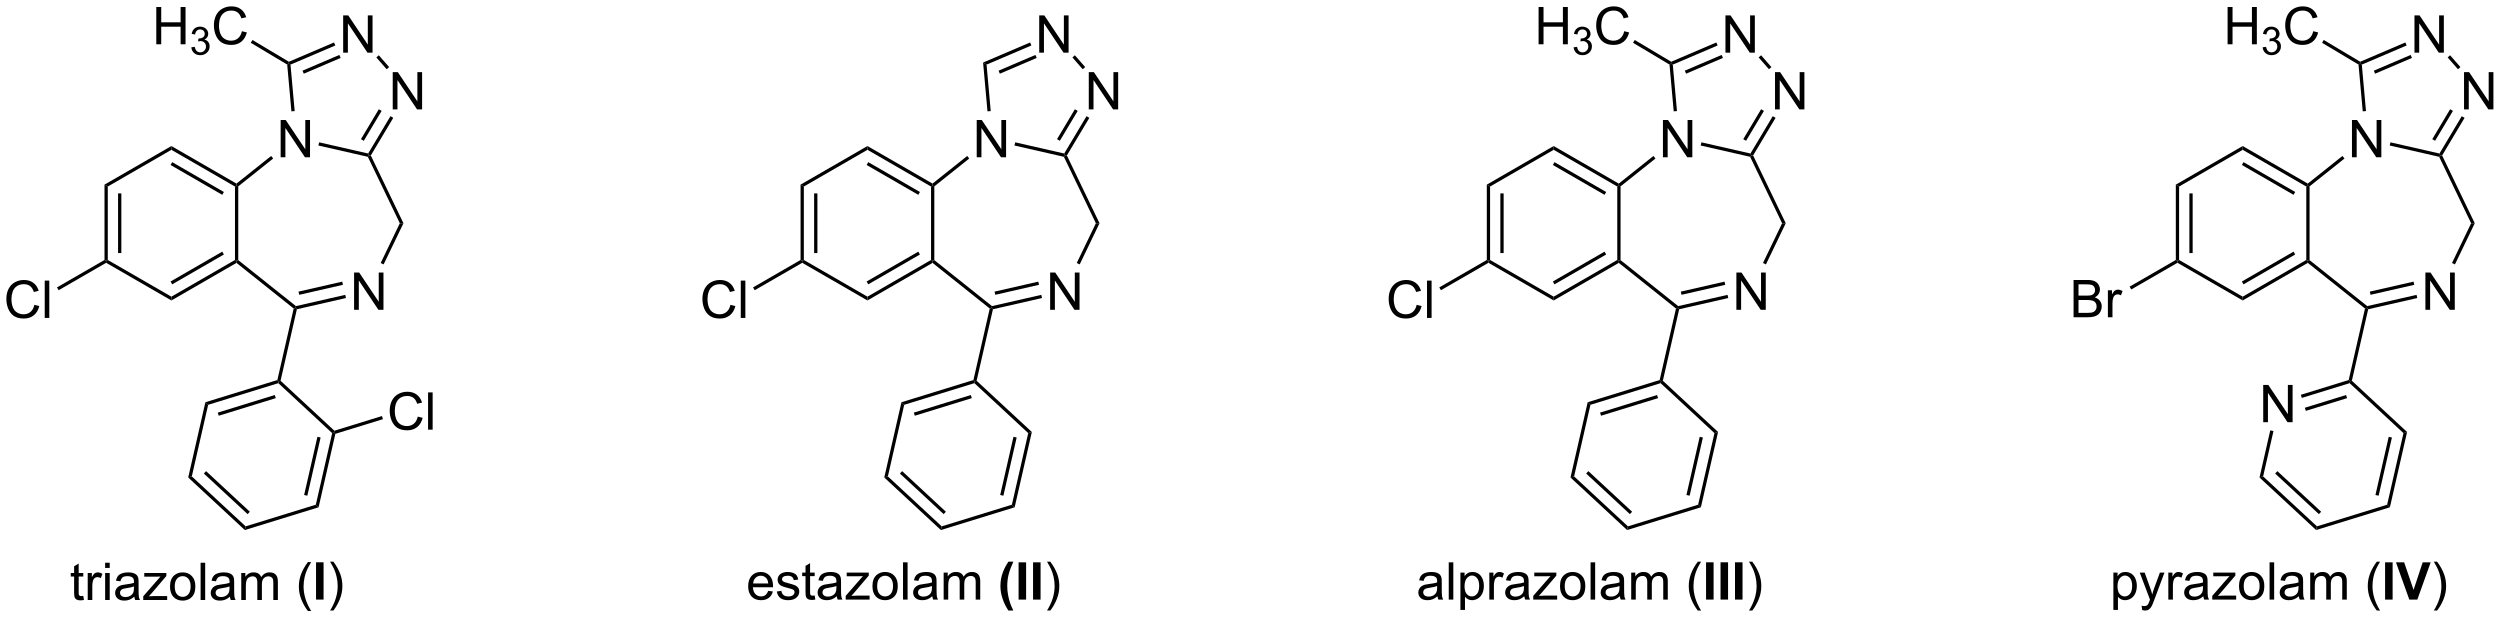 <?xml version="1.0" encoding="UTF-8"?>
<!DOCTYPE svg PUBLIC '-//W3C//DTD SVG 1.0//EN'
          'http://www.w3.org/TR/2001/REC-SVG-20010904/DTD/svg10.dtd'>
<svg stroke-dasharray="none" shape-rendering="auto" xmlns="http://www.w3.org/2000/svg" font-family="'Dialog'" text-rendering="auto" width="1024" fill-opacity="1" color-interpolation="auto" color-rendering="auto" preserveAspectRatio="xMidYMid meet" font-size="12px" viewBox="0 0 1024 253" fill="black" xmlns:xlink="http://www.w3.org/1999/xlink" stroke="black" image-rendering="auto" stroke-miterlimit="10" stroke-linecap="square" stroke-linejoin="miter" font-style="normal" stroke-width="1" height="253" stroke-dashoffset="0" font-weight="normal" stroke-opacity="1"
><!--Generated by the Batik Graphics2D SVG Generator--><defs id="genericDefs"
  /><g
  ><defs id="defs1"
    ><clipPath clipPathUnits="userSpaceOnUse" id="clipPath1"
      ><path d="M1.984 1.651 L394.528 1.651 L394.528 98.528 L1.984 98.528 L1.984 1.651 Z"
      /></clipPath
      ><clipPath clipPathUnits="userSpaceOnUse" id="clipPath2"
      ><path d="M-0.046 17.535 L-0.046 111.719 L381.583 111.719 L381.583 17.535 Z"
      /></clipPath
    ></defs
    ><g transform="scale(2.609,2.609) translate(-1.984,-1.651) matrix(1.029,0,0,1.029,2.031,-16.386)"
    ><path d="M12.66 108.446 L12.761 109.064 Q12.466 109.126 12.233 109.126 Q11.853 109.126 11.643 109.007 Q11.434 108.886 11.348 108.689 Q11.263 108.492 11.263 107.863 L11.263 105.493 L10.751 105.493 L10.751 104.949 L11.263 104.949 L11.263 103.927 L11.959 103.508 L11.959 104.949 L12.66 104.949 L12.66 105.493 L11.959 105.493 L11.959 107.902 Q11.959 108.202 11.995 108.288 Q12.032 108.373 12.114 108.425 Q12.2 108.474 12.355 108.474 Q12.472 108.474 12.66 108.446 ZM13.337 109.072 L13.337 104.949 L13.966 104.949 L13.966 105.573 Q14.207 105.136 14.409 104.996 Q14.613 104.856 14.859 104.856 Q15.211 104.856 15.576 105.081 L15.335 105.728 Q15.079 105.578 14.823 105.578 Q14.595 105.578 14.411 105.715 Q14.23 105.853 14.152 106.098 Q14.036 106.471 14.036 106.914 L14.036 109.072 L13.337 109.072 ZM15.995 104.183 L15.995 103.381 L16.694 103.381 L16.694 104.183 L15.995 104.183 ZM15.995 109.072 L15.995 104.949 L16.694 104.949 L16.694 109.072 L15.995 109.072 ZM20.447 108.562 Q20.059 108.893 19.7 109.031 Q19.342 109.165 18.931 109.165 Q18.25 109.165 17.885 108.834 Q17.52 108.5 17.52 107.985 Q17.52 107.682 17.658 107.431 Q17.797 107.18 18.02 107.03 Q18.242 106.877 18.522 106.8 Q18.729 106.745 19.143 106.696 Q19.989 106.595 20.39 106.456 Q20.393 106.311 20.393 106.272 Q20.393 105.845 20.196 105.671 Q19.927 105.433 19.399 105.433 Q18.908 105.433 18.672 105.607 Q18.437 105.78 18.325 106.218 L17.642 106.124 Q17.735 105.687 17.948 105.418 Q18.162 105.146 18.566 105.001 Q18.97 104.856 19.5 104.856 Q20.028 104.856 20.357 104.98 Q20.688 105.105 20.843 105.294 Q20.999 105.48 21.061 105.767 Q21.097 105.946 21.097 106.412 L21.097 107.343 Q21.097 108.319 21.141 108.578 Q21.185 108.834 21.317 109.072 L20.587 109.072 Q20.478 108.855 20.447 108.562 ZM20.39 107.002 Q20.01 107.157 19.249 107.266 Q18.817 107.328 18.638 107.405 Q18.46 107.483 18.361 107.633 Q18.266 107.783 18.266 107.964 Q18.266 108.244 18.478 108.43 Q18.69 108.616 19.096 108.616 Q19.5 108.616 19.813 108.441 Q20.129 108.264 20.277 107.957 Q20.39 107.721 20.39 107.258 L20.39 107.002 ZM21.81 109.072 L21.81 108.505 L24.434 105.493 Q23.989 105.516 23.647 105.516 L21.965 105.516 L21.965 104.949 L25.335 104.949 L25.335 105.41 L23.104 108.026 L22.672 108.505 Q23.143 108.469 23.554 108.469 L25.459 108.469 L25.459 109.072 L21.81 109.072 ZM25.894 107.009 Q25.894 105.865 26.53 105.314 Q27.063 104.856 27.827 104.856 Q28.678 104.856 29.216 105.413 Q29.757 105.969 29.757 106.952 Q29.757 107.747 29.517 108.205 Q29.279 108.66 28.823 108.914 Q28.368 109.165 27.827 109.165 Q26.962 109.165 26.427 108.611 Q25.894 108.055 25.894 107.009 ZM26.613 107.009 Q26.613 107.801 26.957 108.197 Q27.304 108.591 27.827 108.591 Q28.347 108.591 28.691 108.195 Q29.038 107.799 29.038 106.986 Q29.038 106.223 28.691 105.829 Q28.344 105.433 27.827 105.433 Q27.304 105.433 26.957 105.827 Q26.613 106.218 26.613 107.009 ZM30.561 109.072 L30.561 103.381 L31.26 103.381 L31.26 109.072 L30.561 109.072 ZM35.031 108.562 Q34.643 108.893 34.283 109.031 Q33.926 109.165 33.515 109.165 Q32.834 109.165 32.469 108.834 Q32.105 108.5 32.105 107.985 Q32.105 107.682 32.242 107.431 Q32.381 107.18 32.604 107.03 Q32.827 106.877 33.106 106.8 Q33.313 106.745 33.727 106.696 Q34.573 106.595 34.974 106.456 Q34.977 106.311 34.977 106.272 Q34.977 105.845 34.78 105.671 Q34.511 105.433 33.983 105.433 Q33.492 105.433 33.256 105.607 Q33.021 105.78 32.909 106.218 L32.226 106.124 Q32.319 105.687 32.532 105.418 Q32.746 105.146 33.15 105.001 Q33.554 104.856 34.084 104.856 Q34.612 104.856 34.941 104.98 Q35.272 105.105 35.427 105.294 Q35.583 105.48 35.645 105.767 Q35.681 105.946 35.681 106.412 L35.681 107.343 Q35.681 108.319 35.725 108.578 Q35.769 108.834 35.901 109.072 L35.171 109.072 Q35.062 108.855 35.031 108.562 ZM34.974 107.002 Q34.594 107.157 33.833 107.266 Q33.401 107.328 33.222 107.405 Q33.044 107.483 32.946 107.633 Q32.85 107.783 32.85 107.964 Q32.85 108.244 33.062 108.43 Q33.274 108.616 33.681 108.616 Q34.084 108.616 34.397 108.441 Q34.713 108.264 34.861 107.957 Q34.974 107.721 34.974 107.258 L34.974 107.002 ZM36.764 109.072 L36.764 104.949 L37.388 104.949 L37.388 105.526 Q37.582 105.224 37.903 105.04 Q38.226 104.856 38.638 104.856 Q39.096 104.856 39.388 105.048 Q39.683 105.237 39.802 105.578 Q40.291 104.856 41.075 104.856 Q41.689 104.856 42.017 105.195 Q42.349 105.534 42.349 106.241 L42.349 109.072 L41.655 109.072 L41.655 106.474 Q41.655 106.054 41.585 105.871 Q41.518 105.687 41.339 105.576 Q41.161 105.462 40.92 105.462 Q40.485 105.462 40.198 105.752 Q39.911 106.039 39.911 106.675 L39.911 109.072 L39.212 109.072 L39.212 106.393 Q39.212 105.928 39.041 105.695 Q38.871 105.462 38.482 105.462 Q38.187 105.462 37.936 105.617 Q37.688 105.772 37.574 106.073 Q37.463 106.37 37.463 106.932 L37.463 109.072 L36.764 109.072 ZM46.931 110.746 Q46.351 110.016 45.95 109.038 Q45.551 108.057 45.551 107.009 Q45.551 106.085 45.851 105.239 Q46.201 104.258 46.931 103.283 L47.43 103.283 Q46.962 104.09 46.809 104.437 Q46.573 104.973 46.436 105.555 Q46.271 106.28 46.271 107.014 Q46.271 108.88 47.43 110.746 L46.931 110.746 Z" stroke="none" clip-path="url(#clipPath2)"
    /></g
    ><g transform="matrix(2.683,0,0,2.683,0.123,-47.051)"
    ><path d="M48.203 109.072 L48.203 103.381 L49.352 103.381 L49.352 109.072 L48.203 109.072 Z" stroke="none" clip-path="url(#clipPath2)"
    /></g
    ><g transform="matrix(2.683,0,0,2.683,0.123,-47.051)"
    ><path d="M50.848 110.746 L50.346 110.746 Q51.508 108.88 51.508 107.014 Q51.508 106.285 51.339 105.565 Q51.207 104.983 50.972 104.447 Q50.819 104.098 50.346 103.283 L50.848 103.283 Q51.577 104.258 51.927 105.239 Q52.224 106.085 52.224 107.009 Q52.224 108.057 51.823 109.038 Q51.422 110.016 50.848 110.746 Z" stroke="none" clip-path="url(#clipPath2)"
    /></g
    ><g transform="matrix(2.683,0,0,2.683,0.123,-47.051)"
    ><path d="M117.227 107.744 L117.949 107.832 Q117.778 108.466 117.315 108.816 Q116.854 109.165 116.137 109.165 Q115.231 109.165 114.701 108.609 Q114.173 108.05 114.173 107.046 Q114.173 106.005 114.709 105.431 Q115.244 104.856 116.098 104.856 Q116.924 104.856 117.447 105.42 Q117.972 105.982 117.972 107.002 Q117.972 107.064 117.969 107.188 L114.895 107.188 Q114.934 107.868 115.278 108.231 Q115.625 108.591 116.14 108.591 Q116.525 108.591 116.797 108.389 Q117.069 108.187 117.227 107.744 ZM114.934 106.613 L117.234 106.613 Q117.188 106.093 116.97 105.834 Q116.637 105.431 116.106 105.431 Q115.625 105.431 115.296 105.754 Q114.967 106.075 114.934 106.613 ZM118.548 107.84 L119.239 107.731 Q119.296 108.148 119.562 108.371 Q119.829 108.591 120.305 108.591 Q120.786 108.591 121.019 108.394 Q121.252 108.197 121.252 107.933 Q121.252 107.698 121.048 107.561 Q120.903 107.467 120.333 107.325 Q119.565 107.131 119.267 106.989 Q118.97 106.846 118.817 106.598 Q118.664 106.347 118.664 106.044 Q118.664 105.767 118.788 105.534 Q118.915 105.299 119.133 105.144 Q119.296 105.022 119.578 104.939 Q119.86 104.856 120.181 104.856 Q120.667 104.856 121.032 104.996 Q121.4 105.136 121.573 105.374 Q121.749 105.612 121.816 106.013 L121.133 106.106 Q121.087 105.788 120.861 105.609 Q120.639 105.431 120.233 105.431 Q119.751 105.431 119.544 105.591 Q119.34 105.749 119.34 105.961 Q119.34 106.098 119.425 106.207 Q119.51 106.318 119.692 106.393 Q119.798 106.432 120.31 106.572 Q121.05 106.769 121.343 106.895 Q121.638 107.022 121.803 107.263 Q121.972 107.504 121.972 107.861 Q121.972 108.21 121.767 108.518 Q121.563 108.826 121.177 108.997 Q120.794 109.165 120.31 109.165 Q119.505 109.165 119.084 108.831 Q118.664 108.497 118.548 107.84 ZM124.326 108.446 L124.427 109.064 Q124.132 109.126 123.9 109.126 Q123.519 109.126 123.309 109.007 Q123.1 108.886 123.014 108.689 Q122.929 108.492 122.929 107.863 L122.929 105.493 L122.417 105.493 L122.417 104.949 L122.929 104.949 L122.929 103.927 L123.625 103.508 L123.625 104.949 L124.326 104.949 L124.326 105.493 L123.625 105.493 L123.625 107.902 Q123.625 108.202 123.661 108.288 Q123.698 108.373 123.781 108.425 Q123.866 108.474 124.021 108.474 Q124.138 108.474 124.326 108.446 ZM127.7 108.562 Q127.312 108.893 126.952 109.031 Q126.595 109.165 126.183 109.165 Q125.503 109.165 125.138 108.834 Q124.773 108.5 124.773 107.985 Q124.773 107.682 124.91 107.431 Q125.05 107.18 125.272 107.03 Q125.495 106.877 125.774 106.8 Q125.981 106.745 126.395 106.696 Q127.242 106.595 127.643 106.456 Q127.645 106.311 127.645 106.272 Q127.645 105.845 127.449 105.671 Q127.18 105.433 126.652 105.433 Q126.16 105.433 125.924 105.607 Q125.689 105.78 125.578 106.218 L124.895 106.124 Q124.988 105.687 125.2 105.418 Q125.415 105.146 125.818 105.001 Q126.222 104.856 126.753 104.856 Q127.281 104.856 127.609 104.98 Q127.941 105.105 128.096 105.294 Q128.251 105.48 128.313 105.767 Q128.349 105.946 128.349 106.412 L128.349 107.343 Q128.349 108.319 128.393 108.578 Q128.437 108.834 128.569 109.072 L127.84 109.072 Q127.731 108.855 127.7 108.562 ZM127.643 107.002 Q127.263 107.157 126.502 107.266 Q126.07 107.328 125.891 107.405 Q125.712 107.483 125.614 107.633 Q125.518 107.783 125.518 107.964 Q125.518 108.244 125.73 108.43 Q125.943 108.616 126.349 108.616 Q126.753 108.616 127.066 108.441 Q127.382 108.264 127.529 107.957 Q127.643 107.721 127.643 107.258 L127.643 107.002 ZM129.062 109.072 L129.062 108.505 L131.686 105.493 Q131.241 105.516 130.9 105.516 L129.218 105.516 L129.218 104.949 L132.587 104.949 L132.587 105.41 L130.356 108.026 L129.924 108.505 Q130.395 108.469 130.807 108.469 L132.711 108.469 L132.711 109.072 L129.062 109.072 ZM133.146 107.009 Q133.146 105.865 133.783 105.314 Q134.316 104.856 135.079 104.856 Q135.931 104.856 136.469 105.413 Q137.01 105.969 137.01 106.952 Q137.01 107.747 136.769 108.205 Q136.531 108.66 136.076 108.914 Q135.62 109.165 135.079 109.165 Q134.215 109.165 133.679 108.611 Q133.146 108.055 133.146 107.009 ZM133.865 107.009 Q133.865 107.801 134.21 108.197 Q134.556 108.591 135.079 108.591 Q135.599 108.591 135.944 108.195 Q136.29 107.799 136.29 106.986 Q136.29 106.223 135.944 105.829 Q135.597 105.433 135.079 105.433 Q134.556 105.433 134.21 105.827 Q133.865 106.218 133.865 107.009 ZM137.813 109.072 L137.813 103.381 L138.512 103.381 L138.512 109.072 L137.813 109.072 ZM142.284 108.562 Q141.896 108.893 141.536 109.031 Q141.179 109.165 140.767 109.165 Q140.087 109.165 139.722 108.834 Q139.357 108.5 139.357 107.985 Q139.357 107.682 139.494 107.431 Q139.634 107.18 139.856 107.03 Q140.079 106.877 140.358 106.8 Q140.565 106.745 140.98 106.696 Q141.826 106.595 142.227 106.456 Q142.23 106.311 142.23 106.272 Q142.23 105.845 142.033 105.671 Q141.764 105.433 141.236 105.433 Q140.744 105.433 140.509 105.607 Q140.273 105.78 140.162 106.218 L139.479 106.124 Q139.572 105.687 139.784 105.418 Q139.999 105.146 140.403 105.001 Q140.806 104.856 141.337 104.856 Q141.865 104.856 142.193 104.98 Q142.525 105.105 142.68 105.294 Q142.835 105.48 142.897 105.767 Q142.934 105.946 142.934 106.412 L142.934 107.343 Q142.934 108.319 142.977 108.578 Q143.021 108.834 143.153 109.072 L142.424 109.072 Q142.315 108.855 142.284 108.562 ZM142.227 107.002 Q141.846 107.157 141.086 107.266 Q140.654 107.328 140.475 107.405 Q140.296 107.483 140.198 107.633 Q140.102 107.783 140.102 107.964 Q140.102 108.244 140.315 108.43 Q140.527 108.616 140.933 108.616 Q141.337 108.616 141.65 108.441 Q141.966 108.264 142.113 107.957 Q142.227 107.721 142.227 107.258 L142.227 107.002 ZM144.017 109.072 L144.017 104.949 L144.64 104.949 L144.64 105.526 Q144.834 105.224 145.155 105.04 Q145.479 104.856 145.89 104.856 Q146.348 104.856 146.641 105.048 Q146.936 105.237 147.055 105.578 Q147.544 104.856 148.328 104.856 Q148.941 104.856 149.27 105.195 Q149.601 105.534 149.601 106.241 L149.601 109.072 L148.908 109.072 L148.908 106.474 Q148.908 106.054 148.838 105.871 Q148.77 105.687 148.592 105.576 Q148.413 105.462 148.173 105.462 Q147.738 105.462 147.451 105.752 Q147.163 106.039 147.163 106.675 L147.163 109.072 L146.465 109.072 L146.465 106.393 Q146.465 105.928 146.294 105.695 Q146.123 105.462 145.735 105.462 Q145.44 105.462 145.189 105.617 Q144.94 105.772 144.827 106.073 Q144.715 106.37 144.715 106.932 L144.715 109.072 L144.017 109.072 Z" stroke="none" clip-path="url(#clipPath2)"
    /></g
    ><g transform="matrix(2.683,0,0,2.683,0.123,-47.051)"
    ><path d="M154.646 110.746 L153.896 110.746 Q153.303 109.848 152.993 108.883 Q152.682 107.915 152.682 107.009 Q152.682 105.889 153.065 104.887 Q153.399 104.018 153.911 103.283 L154.656 103.283 Q154.126 104.46 153.924 105.286 Q153.725 106.109 153.725 107.033 Q153.725 107.669 153.844 108.337 Q153.963 109.005 154.167 109.608 Q154.304 110.004 154.646 110.746 ZM155.456 109.072 L155.456 103.381 L156.605 103.381 L156.605 109.072 L155.456 109.072 ZM157.665 109.072 L157.665 103.381 L158.814 103.381 L158.814 109.072 L157.665 109.072 Z" stroke="none" clip-path="url(#clipPath2)"
    /></g
    ><g transform="matrix(2.683,0,0,2.683,0.123,-47.051)"
    ><path d="M160.299 110.746 L159.797 110.746 Q160.959 108.88 160.959 107.014 Q160.959 106.285 160.791 105.565 Q160.659 104.983 160.423 104.447 Q160.271 104.098 159.797 103.283 L160.299 103.283 Q161.029 104.258 161.378 105.239 Q161.676 106.085 161.676 107.009 Q161.676 108.057 161.275 109.038 Q160.874 110.016 160.299 110.746 Z" stroke="none" clip-path="url(#clipPath2)"
    /></g
    ><g transform="matrix(2.683,0,0,2.683,0.123,-47.051)"
    ><path d="M219.409 108.562 Q219.021 108.893 218.661 109.031 Q218.304 109.165 217.893 109.165 Q217.212 109.165 216.847 108.834 Q216.482 108.5 216.482 107.985 Q216.482 107.682 216.62 107.431 Q216.759 107.18 216.982 107.03 Q217.204 106.877 217.484 106.8 Q217.691 106.745 218.105 106.696 Q218.951 106.595 219.352 106.456 Q219.355 106.311 219.355 106.272 Q219.355 105.845 219.158 105.671 Q218.889 105.433 218.361 105.433 Q217.87 105.433 217.634 105.607 Q217.399 105.78 217.287 106.218 L216.604 106.124 Q216.697 105.687 216.91 105.418 Q217.124 105.146 217.528 105.001 Q217.932 104.856 218.462 104.856 Q218.99 104.856 219.319 104.98 Q219.65 105.105 219.805 105.294 Q219.961 105.48 220.023 105.767 Q220.059 105.946 220.059 106.412 L220.059 107.343 Q220.059 108.319 220.103 108.578 Q220.147 108.834 220.279 109.072 L219.549 109.072 Q219.44 108.855 219.409 108.562 ZM219.352 107.002 Q218.972 107.157 218.211 107.266 Q217.779 107.328 217.6 107.405 Q217.422 107.483 217.323 107.633 Q217.228 107.783 217.228 107.964 Q217.228 108.244 217.44 108.43 Q217.652 108.616 218.059 108.616 Q218.462 108.616 218.775 108.441 Q219.091 108.264 219.239 107.957 Q219.352 107.721 219.352 107.258 L219.352 107.002 ZM221.126 109.072 L221.126 103.381 L221.825 103.381 L221.825 109.072 L221.126 109.072 ZM222.908 110.653 L222.908 104.949 L223.545 104.949 L223.545 105.485 Q223.77 105.169 224.052 105.014 Q224.337 104.856 224.74 104.856 Q225.268 104.856 225.672 105.128 Q226.076 105.4 226.28 105.894 Q226.487 106.388 226.487 106.978 Q226.487 107.612 226.26 108.12 Q226.032 108.624 225.6 108.896 Q225.167 109.165 224.689 109.165 Q224.339 109.165 224.062 109.018 Q223.786 108.87 223.607 108.645 L223.607 110.653 L222.908 110.653 ZM223.54 107.033 Q223.54 107.83 223.861 108.21 Q224.184 108.591 224.642 108.591 Q225.108 108.591 225.439 108.197 Q225.773 107.801 225.773 106.976 Q225.773 106.186 225.447 105.796 Q225.123 105.402 224.673 105.402 Q224.228 105.402 223.884 105.822 Q223.54 106.238 223.54 107.033 ZM227.322 109.072 L227.322 104.949 L227.951 104.949 L227.951 105.573 Q228.191 105.136 228.393 104.996 Q228.598 104.856 228.844 104.856 Q229.196 104.856 229.56 105.081 L229.32 105.728 Q229.064 105.578 228.807 105.578 Q228.58 105.578 228.396 105.715 Q228.215 105.853 228.137 106.098 Q228.021 106.471 228.021 106.914 L228.021 109.072 L227.322 109.072 ZM232.666 108.562 Q232.278 108.893 231.918 109.031 Q231.561 109.165 231.149 109.165 Q230.469 109.165 230.104 108.834 Q229.739 108.5 229.739 107.985 Q229.739 107.682 229.876 107.431 Q230.016 107.18 230.238 107.03 Q230.461 106.877 230.74 106.8 Q230.947 106.745 231.362 106.696 Q232.208 106.595 232.609 106.456 Q232.612 106.311 232.612 106.272 Q232.612 105.845 232.415 105.671 Q232.146 105.433 231.618 105.433 Q231.126 105.433 230.891 105.607 Q230.655 105.78 230.544 106.218 L229.861 106.124 Q229.954 105.687 230.166 105.418 Q230.381 105.146 230.784 105.001 Q231.188 104.856 231.719 104.856 Q232.247 104.856 232.575 104.98 Q232.906 105.105 233.062 105.294 Q233.217 105.48 233.279 105.767 Q233.315 105.946 233.315 106.412 L233.315 107.343 Q233.315 108.319 233.359 108.578 Q233.403 108.834 233.535 109.072 L232.806 109.072 Q232.697 108.855 232.666 108.562 ZM232.609 107.002 Q232.228 107.157 231.468 107.266 Q231.036 107.328 230.857 107.405 Q230.678 107.483 230.58 107.633 Q230.484 107.783 230.484 107.964 Q230.484 108.244 230.696 108.43 Q230.909 108.616 231.315 108.616 Q231.719 108.616 232.032 108.441 Q232.347 108.264 232.495 107.957 Q232.609 107.721 232.609 107.258 L232.609 107.002 ZM234.028 109.072 L234.028 108.505 L236.653 105.493 Q236.207 105.516 235.866 105.516 L234.184 105.516 L234.184 104.949 L237.553 104.949 L237.553 105.41 L235.322 108.026 L234.89 108.505 Q235.361 108.469 235.773 108.469 L237.677 108.469 L237.677 109.072 L234.028 109.072 ZM238.112 107.009 Q238.112 105.865 238.749 105.314 Q239.282 104.856 240.045 104.856 Q240.897 104.856 241.435 105.413 Q241.976 105.969 241.976 106.952 Q241.976 107.747 241.735 108.205 Q241.497 108.66 241.042 108.914 Q240.586 109.165 240.045 109.165 Q239.181 109.165 238.645 108.611 Q238.112 108.055 238.112 107.009 ZM238.832 107.009 Q238.832 107.801 239.176 108.197 Q239.522 108.591 240.045 108.591 Q240.565 108.591 240.91 108.195 Q241.256 107.799 241.256 106.986 Q241.256 106.223 240.91 105.829 Q240.563 105.433 240.045 105.433 Q239.522 105.433 239.176 105.827 Q238.832 106.218 238.832 107.009 ZM242.779 109.072 L242.779 103.381 L243.478 103.381 L243.478 109.072 L242.779 109.072 ZM247.25 108.562 Q246.862 108.893 246.502 109.031 Q246.145 109.165 245.733 109.165 Q245.053 109.165 244.688 108.834 Q244.323 108.5 244.323 107.985 Q244.323 107.682 244.46 107.431 Q244.6 107.18 244.822 107.03 Q245.045 106.877 245.325 106.8 Q245.531 106.745 245.946 106.696 Q246.792 106.595 247.193 106.456 Q247.196 106.311 247.196 106.272 Q247.196 105.845 246.999 105.671 Q246.73 105.433 246.202 105.433 Q245.71 105.433 245.475 105.607 Q245.239 105.78 245.128 106.218 L244.445 106.124 Q244.538 105.687 244.75 105.418 Q244.965 105.146 245.369 105.001 Q245.772 104.856 246.303 104.856 Q246.831 104.856 247.159 104.98 Q247.491 105.105 247.646 105.294 Q247.801 105.48 247.863 105.767 Q247.899 105.946 247.899 106.412 L247.899 107.343 Q247.899 108.319 247.944 108.578 Q247.987 108.834 248.119 109.072 L247.39 109.072 Q247.281 108.855 247.25 108.562 ZM247.193 107.002 Q246.812 107.157 246.052 107.266 Q245.619 107.328 245.441 107.405 Q245.262 107.483 245.164 107.633 Q245.068 107.783 245.068 107.964 Q245.068 108.244 245.28 108.43 Q245.493 108.616 245.899 108.616 Q246.303 108.616 246.616 108.441 Q246.932 108.264 247.079 107.957 Q247.193 107.721 247.193 107.258 L247.193 107.002 ZM248.982 109.072 L248.982 104.949 L249.606 104.949 L249.606 105.526 Q249.8 105.224 250.121 105.04 Q250.445 104.856 250.856 104.856 Q251.314 104.856 251.607 105.048 Q251.902 105.237 252.021 105.578 Q252.51 104.856 253.294 104.856 Q253.907 104.856 254.236 105.195 Q254.567 105.534 254.567 106.241 L254.567 109.072 L253.874 109.072 L253.874 106.474 Q253.874 106.054 253.804 105.871 Q253.737 105.687 253.558 105.576 Q253.379 105.462 253.139 105.462 Q252.704 105.462 252.417 105.752 Q252.129 106.039 252.129 106.675 L252.129 109.072 L251.431 109.072 L251.431 106.393 Q251.431 105.928 251.26 105.695 Q251.089 105.462 250.701 105.462 Q250.406 105.462 250.155 105.617 Q249.906 105.772 249.792 106.073 Q249.681 106.37 249.681 106.932 L249.681 109.072 L248.982 109.072 ZM259.149 110.746 Q258.569 110.016 258.168 109.038 Q257.77 108.057 257.77 107.009 Q257.77 106.085 258.07 105.239 Q258.419 104.258 259.149 103.283 L259.649 103.283 Q259.18 104.09 259.027 104.437 Q258.792 104.973 258.655 105.555 Q258.489 106.28 258.489 107.014 Q258.489 108.88 259.649 110.746 L259.149 110.746 Z" stroke="none" clip-path="url(#clipPath2)"
    /></g
    ><g transform="matrix(2.683,0,0,2.683,0.123,-47.051)"
    ><path d="M260.41 109.072 L260.41 103.381 L261.559 103.381 L261.559 109.072 L260.41 109.072 ZM262.619 109.072 L262.619 103.381 L263.768 103.381 L263.768 109.072 L262.619 109.072 ZM264.828 109.072 L264.828 103.381 L265.977 103.381 L265.977 109.072 L264.828 109.072 Z" stroke="none" clip-path="url(#clipPath2)"
    /></g
    ><g transform="matrix(2.683,0,0,2.683,0.123,-47.051)"
    ><path d="M267.466 110.746 L266.964 110.746 Q268.126 108.88 268.126 107.014 Q268.126 106.285 267.958 105.565 Q267.826 104.983 267.59 104.447 Q267.438 104.098 266.964 103.283 L267.466 103.283 Q268.196 104.258 268.545 105.239 Q268.843 106.085 268.843 107.009 Q268.843 108.057 268.442 109.038 Q268.041 110.016 267.466 110.746 Z" stroke="none" clip-path="url(#clipPath2)"
    /></g
    ><g transform="matrix(2.683,0,0,2.683,0.123,-47.051)"
    ><path d="M15.909 45.724 L16.409 46.013 L16.409 57.224 L16.159 57.369 L15.909 57.224 ZM17.979 47.064 L17.979 56.174 L18.479 56.174 L18.479 47.064 Z" stroke="none" clip-path="url(#clipPath2)"
    /></g
    ><g transform="matrix(2.683,0,0,2.683,0.123,-47.051)"
    ><path d="M16.159 57.657 L16.159 57.369 L16.409 57.224 L26.119 62.83 L26.119 63.407 Z" stroke="none" clip-path="url(#clipPath2)"
    /></g
    ><g transform="matrix(2.683,0,0,2.683,0.123,-47.051)"
    ><path d="M26.119 63.407 L26.119 62.83 L35.828 57.224 L36.078 57.369 L36.055 57.67 ZM26.244 60.945 L34.133 56.39 L33.883 55.957 L25.994 60.512 Z" stroke="none" clip-path="url(#clipPath2)"
    /></g
    ><g transform="matrix(2.683,0,0,2.683,0.123,-47.051)"
    ><path d="M36.328 57.248 L36.078 57.369 L35.828 57.224 L35.828 46.013 L36.078 45.869 L36.328 45.989 Z" stroke="none" clip-path="url(#clipPath2)"
    /></g
    ><g transform="matrix(2.683,0,0,2.683,0.123,-47.051)"
    ><path d="M36.055 45.567 L36.078 45.869 L35.828 46.013 L26.119 40.407 L26.119 39.83 ZM34.133 46.847 L26.244 42.292 L25.994 42.725 L33.883 47.28 Z" stroke="none" clip-path="url(#clipPath2)"
    /></g
    ><g transform="matrix(2.683,0,0,2.683,0.123,-47.051)"
    ><path d="M26.119 39.83 L26.119 40.407 L16.409 46.013 L15.909 45.724 Z" stroke="none" clip-path="url(#clipPath2)"
    /></g
    ><g transform="matrix(2.683,0,0,2.683,0.123,-47.051)"
    ><path d="M54.011 64.83 L54.011 59.139 L54.785 59.139 L57.774 63.606 L57.774 59.139 L58.496 59.139 L58.496 64.83 L57.722 64.83 L54.733 60.358 L54.733 64.83 L54.011 64.83 Z" stroke="none" clip-path="url(#clipPath2)"
    /></g
    ><g transform="matrix(2.683,0,0,2.683,0.123,-47.051)"
    ><path d="M42.8 41.549 L42.8 35.858 L43.573 35.858 L46.562 40.325 L46.562 35.858 L47.284 35.858 L47.284 41.549 L46.511 41.549 L43.522 37.077 L43.522 41.549 L42.8 41.549 Z" stroke="none" clip-path="url(#clipPath2)"
    /></g
    ><g transform="matrix(2.683,0,0,2.683,0.123,-47.051)"
    ><path d="M36.055 57.67 L36.078 57.369 L36.328 57.248 L45.131 64.268 L45.069 64.539 L44.79 64.636 Z" stroke="none" clip-path="url(#clipPath2)"
    /></g
    ><g transform="matrix(2.683,0,0,2.683,0.123,-47.051)"
    ><path d="M45.278 64.748 L45.069 64.539 L45.131 64.268 L52.659 62.55 L52.771 63.037 ZM45.636 62.543 L52.31 61.019 L52.199 60.532 L45.525 62.055 Z" stroke="none" clip-path="url(#clipPath2)"
    /></g
    ><g transform="matrix(2.683,0,0,2.683,0.123,-47.051)"
    ><path d="M58.521 57.904 L58.071 57.687 L60.993 51.619 L61.548 51.619 Z" stroke="none" clip-path="url(#clipPath2)"
    /></g
    ><g transform="matrix(2.683,0,0,2.683,0.123,-47.051)"
    ><path d="M61.548 51.619 L60.993 51.619 L56.108 41.474 L56.281 41.258 L56.564 41.27 Z" stroke="none" clip-path="url(#clipPath2)"
    /></g
    ><g transform="matrix(2.683,0,0,2.683,0.123,-47.051)"
    ><path d="M56.159 40.973 L56.281 41.258 L56.108 41.474 L48.563 39.753 L48.675 39.265 Z" stroke="none" clip-path="url(#clipPath2)"
    /></g
    ><g transform="matrix(2.683,0,0,2.683,0.123,-47.051)"
    ><path d="M41.347 41.347 L41.659 41.737 L36.328 45.989 L36.078 45.869 L36.055 45.567 Z" stroke="none" clip-path="url(#clipPath2)"
    /></g
    ><g transform="matrix(2.683,0,0,2.683,0.123,-47.051)"
    ><path d="M59.91 34.235 L59.91 28.545 L60.683 28.545 L63.672 33.011 L63.672 28.545 L64.394 28.545 L64.394 34.235 L63.621 34.235 L60.632 29.764 L60.632 34.235 L59.91 34.235 Z" stroke="none" clip-path="url(#clipPath2)"
    /></g
    ><g transform="matrix(2.683,0,0,2.683,0.123,-47.051)"
    ><path d="M52.343 25.575 L52.343 19.884 L53.117 19.884 L56.106 24.351 L56.106 19.884 L56.828 19.884 L56.828 25.575 L56.054 25.575 L53.065 21.103 L53.065 25.575 L52.343 25.575 Z" stroke="none" clip-path="url(#clipPath2)"
    /></g
    ><g transform="matrix(2.683,0,0,2.683,0.123,-47.051)"
    ><path d="M56.564 41.27 L56.281 41.258 L56.159 40.973 L59.565 35.273 L59.994 35.53 ZM55.49 39.033 L58.217 34.468 L57.788 34.212 L55.06 38.777 Z" stroke="none" clip-path="url(#clipPath2)"
    /></g
    ><g transform="matrix(2.683,0,0,2.683,0.123,-47.051)"
    ><path d="M59.36 27.779 L58.983 28.108 L57.409 26.305 L57.785 25.976 Z" stroke="none" clip-path="url(#clipPath2)"
    /></g
    ><g transform="matrix(2.683,0,0,2.683,0.123,-47.051)"
    ><path d="M50.949 24.019 L51.145 24.479 L44.303 27.403 L44.038 27.245 L44.057 26.965 ZM51.762 25.923 L46.136 28.327 L46.333 28.787 L51.959 26.382 Z" stroke="none" clip-path="url(#clipPath2)"
    /></g
    ><g transform="matrix(2.683,0,0,2.683,0.123,-47.051)"
    ><path d="M43.8 27.394 L44.038 27.245 L44.303 27.403 L44.941 34.492 L44.443 34.537 Z" stroke="none" clip-path="url(#clipPath2)"
    /></g
    ><g transform="matrix(2.683,0,0,2.683,0.123,-47.051)"
    ><path d="M23.815 24.297 L23.815 18.606 L24.568 18.606 L24.568 20.943 L27.526 20.943 L27.526 18.606 L28.279 18.606 L28.279 24.297 L27.526 24.297 L27.526 21.613 L24.568 21.613 L24.568 24.297 L23.815 24.297 Z" stroke="none" clip-path="url(#clipPath2)"
    /></g
    ><g transform="matrix(2.683,0,0,2.683,0.123,-47.051)"
    ><path d="M29.161 24.759 L29.685 24.689 Q29.776 25.136 29.992 25.331 Q30.209 25.527 30.522 25.527 Q30.89 25.527 31.145 25.271 Q31.401 25.015 31.401 24.637 Q31.401 24.276 31.164 24.043 Q30.929 23.808 30.564 23.808 Q30.417 23.808 30.196 23.866 L30.254 23.406 Q30.306 23.412 30.337 23.412 Q30.673 23.412 30.941 23.237 Q31.209 23.063 31.209 22.698 Q31.209 22.41 31.013 22.222 Q30.819 22.032 30.51 22.032 Q30.203 22.032 30 22.224 Q29.796 22.416 29.738 22.8 L29.213 22.707 Q29.311 22.179 29.65 21.89 Q29.992 21.601 30.498 21.601 Q30.848 21.601 31.141 21.75 Q31.436 21.9 31.591 22.16 Q31.746 22.418 31.746 22.709 Q31.746 22.987 31.597 23.214 Q31.449 23.441 31.158 23.575 Q31.537 23.662 31.746 23.938 Q31.956 24.212 31.956 24.625 Q31.956 25.184 31.548 25.574 Q31.141 25.962 30.518 25.962 Q29.957 25.962 29.584 25.628 Q29.213 25.293 29.161 24.759 Z" stroke="none" clip-path="url(#clipPath2)"
    /></g
    ><g transform="matrix(2.683,0,0,2.683,0.123,-47.051)"
    ><path d="M36.886 22.301 L37.64 22.49 Q37.404 23.419 36.788 23.908 Q36.172 24.395 35.285 24.395 Q34.363 24.395 33.786 24.02 Q33.212 23.645 32.909 22.935 Q32.609 22.224 32.609 21.409 Q32.609 20.518 32.948 19.858 Q33.289 19.196 33.916 18.852 Q34.542 18.508 35.295 18.508 Q36.149 18.508 36.731 18.942 Q37.313 19.377 37.544 20.166 L36.801 20.34 Q36.605 19.719 36.227 19.436 Q35.851 19.152 35.279 19.152 Q34.625 19.152 34.182 19.468 Q33.742 19.781 33.564 20.311 Q33.385 20.842 33.385 21.403 Q33.385 22.131 33.597 22.671 Q33.809 23.212 34.255 23.481 Q34.702 23.748 35.222 23.748 Q35.854 23.748 36.291 23.383 Q36.731 23.018 36.886 22.301 Z" stroke="none" clip-path="url(#clipPath2)"
    /></g
    ><g transform="matrix(2.683,0,0,2.683,0.123,-47.051)"
    ><path d="M44.057 26.965 L44.038 27.245 L43.8 27.394 L38.237 24.07 L38.494 23.641 Z" stroke="none" clip-path="url(#clipPath2)"
    /></g
    ><g transform="matrix(2.683,0,0,2.683,0.123,-47.051)"
    ><path d="M44.79 64.636 L45.069 64.539 L45.278 64.748 L42.786 75.665 L42.51 75.751 L42.298 75.554 Z" stroke="none" clip-path="url(#clipPath2)"
    /></g
    ><g transform="matrix(2.683,0,0,2.683,0.123,-47.051)"
    ><path d="M42.298 75.554 L42.51 75.751 L42.446 76.032 L31.733 79.337 L31.309 78.944 ZM41.904 77.842 L33.199 80.527 L33.347 81.005 L42.052 78.32 Z" stroke="none" clip-path="url(#clipPath2)"
    /></g
    ><g transform="matrix(2.683,0,0,2.683,0.123,-47.051)"
    ><path d="M31.309 78.944 L31.733 79.337 L29.238 90.267 L28.686 90.437 Z" stroke="none" clip-path="url(#clipPath2)"
    /></g
    ><g transform="matrix(2.683,0,0,2.683,0.123,-47.051)"
    ><path d="M28.686 90.437 L29.238 90.267 L37.456 97.892 L37.328 98.455 ZM31.076 89.831 L37.754 96.027 L38.094 95.66 L31.416 89.464 Z" stroke="none" clip-path="url(#clipPath2)"
    /></g
    ><g transform="matrix(2.683,0,0,2.683,0.123,-47.051)"
    ><path d="M37.328 98.455 L37.456 97.892 L48.169 94.588 L48.593 94.981 Z" stroke="none" clip-path="url(#clipPath2)"
    /></g
    ><g transform="matrix(2.683,0,0,2.683,0.123,-47.051)"
    ><path d="M48.593 94.981 L48.169 94.588 L50.664 83.658 L50.94 83.573 L51.152 83.769 ZM46.873 93.214 L48.9 84.333 L48.412 84.221 L46.385 93.103 Z" stroke="none" clip-path="url(#clipPath2)"
    /></g
    ><g transform="matrix(2.683,0,0,2.683,0.123,-47.051)"
    ><path d="M51.004 83.291 L50.94 83.573 L50.664 83.658 L42.446 76.032 L42.51 75.751 L42.786 75.665 Z" stroke="none" clip-path="url(#clipPath2)"
    /></g
    ><g transform="matrix(2.683,0,0,2.683,0.123,-47.051)"
    ><path d="M63.728 81.138 L64.481 81.326 Q64.245 82.255 63.63 82.745 Q63.014 83.231 62.126 83.231 Q61.205 83.231 60.627 82.856 Q60.053 82.481 59.75 81.772 Q59.45 81.06 59.45 80.245 Q59.45 79.355 59.789 78.695 Q60.131 78.032 60.757 77.688 Q61.383 77.344 62.136 77.344 Q62.99 77.344 63.573 77.778 Q64.155 78.213 64.385 79.002 L63.642 79.176 Q63.446 78.555 63.068 78.273 Q62.693 77.988 62.121 77.988 Q61.466 77.988 61.023 78.304 Q60.584 78.617 60.405 79.147 Q60.226 79.678 60.226 80.24 Q60.226 80.967 60.439 81.508 Q60.651 82.049 61.096 82.318 Q61.544 82.584 62.064 82.584 Q62.695 82.584 63.133 82.219 Q63.573 81.854 63.728 81.138 ZM65.305 83.133 L65.305 77.442 L66.004 77.442 L66.004 83.133 L65.305 83.133 Z" stroke="none" clip-path="url(#clipPath2)"
    /></g
    ><g transform="matrix(2.683,0,0,2.683,0.123,-47.051)"
    ><path d="M51.152 83.769 L50.94 83.573 L51.004 83.291 L58.269 81.05 L58.416 81.528 Z" stroke="none" clip-path="url(#clipPath2)"
    /></g
    ><g transform="matrix(2.683,0,0,2.683,0.123,-47.051)"
    ><path d="M5.204 64.073 L5.957 64.262 Q5.722 65.191 5.106 65.68 Q4.49 66.167 3.602 66.167 Q2.681 66.167 2.104 65.792 Q1.529 65.417 1.226 64.707 Q0.926 63.996 0.926 63.181 Q0.926 62.29 1.265 61.63 Q1.607 60.968 2.233 60.624 Q2.859 60.28 3.612 60.28 Q4.466 60.28 5.049 60.714 Q5.631 61.149 5.861 61.938 L5.119 62.112 Q4.922 61.491 4.544 61.209 Q4.169 60.924 3.597 60.924 Q2.942 60.924 2.5 61.24 Q2.06 61.553 1.881 62.083 Q1.703 62.614 1.703 63.175 Q1.703 63.903 1.915 64.444 Q2.127 64.984 2.572 65.254 Q3.02 65.52 3.54 65.52 Q4.171 65.52 4.609 65.155 Q5.049 64.79 5.204 64.073 ZM6.781 66.069 L6.781 60.378 L7.48 60.378 L7.48 66.069 L6.781 66.069 Z" stroke="none" clip-path="url(#clipPath2)"
    /></g
    ><g transform="matrix(2.683,0,0,2.683,0.123,-47.051)"
    ><path d="M15.909 57.224 L16.159 57.369 L16.159 57.657 L8.906 61.845 L8.656 61.412 Z" stroke="none" clip-path="url(#clipPath2)"
    /></g
    ><g transform="matrix(2.683,0,0,2.683,0.123,-47.051)"
    ><path d="M122.173 45.724 L122.673 46.013 L122.673 57.224 L122.423 57.369 L122.173 57.224 ZM124.243 47.064 L124.243 56.174 L124.743 56.174 L124.743 47.064 Z" stroke="none" clip-path="url(#clipPath2)"
    /></g
    ><g transform="matrix(2.683,0,0,2.683,0.123,-47.051)"
    ><path d="M122.423 57.657 L122.423 57.369 L122.673 57.224 L132.382 62.83 L132.382 63.407 Z" stroke="none" clip-path="url(#clipPath2)"
    /></g
    ><g transform="matrix(2.683,0,0,2.683,0.123,-47.051)"
    ><path d="M132.382 63.407 L132.382 62.83 L142.092 57.224 L142.342 57.369 L142.319 57.67 ZM132.507 60.945 L140.397 56.39 L140.147 55.957 L132.257 60.512 Z" stroke="none" clip-path="url(#clipPath2)"
    /></g
    ><g transform="matrix(2.683,0,0,2.683,0.123,-47.051)"
    ><path d="M142.592 57.248 L142.342 57.369 L142.092 57.224 L142.092 46.013 L142.342 45.869 L142.592 45.989 Z" stroke="none" clip-path="url(#clipPath2)"
    /></g
    ><g transform="matrix(2.683,0,0,2.683,0.123,-47.051)"
    ><path d="M142.319 45.567 L142.342 45.869 L142.092 46.013 L132.382 40.407 L132.382 39.83 ZM140.397 46.847 L132.507 42.292 L132.257 42.725 L140.147 47.28 Z" stroke="none" clip-path="url(#clipPath2)"
    /></g
    ><g transform="matrix(2.683,0,0,2.683,0.123,-47.051)"
    ><path d="M132.382 39.83 L132.382 40.407 L122.673 46.013 L122.173 45.724 Z" stroke="none" clip-path="url(#clipPath2)"
    /></g
    ><g transform="matrix(2.683,0,0,2.683,0.123,-47.051)"
    ><path d="M160.275 64.83 L160.275 59.139 L161.049 59.139 L164.038 63.606 L164.038 59.139 L164.76 59.139 L164.76 64.83 L163.986 64.83 L160.997 60.358 L160.997 64.83 L160.275 64.83 Z" stroke="none" clip-path="url(#clipPath2)"
    /></g
    ><g transform="matrix(2.683,0,0,2.683,0.123,-47.051)"
    ><path d="M149.064 41.549 L149.064 35.858 L149.837 35.858 L152.826 40.325 L152.826 35.858 L153.548 35.858 L153.548 41.549 L152.774 41.549 L149.786 37.077 L149.786 41.549 L149.064 41.549 Z" stroke="none" clip-path="url(#clipPath2)"
    /></g
    ><g transform="matrix(2.683,0,0,2.683,0.123,-47.051)"
    ><path d="M142.319 57.67 L142.342 57.369 L142.592 57.248 L151.395 64.268 L151.333 64.539 L151.054 64.636 Z" stroke="none" clip-path="url(#clipPath2)"
    /></g
    ><g transform="matrix(2.683,0,0,2.683,0.123,-47.051)"
    ><path d="M151.542 64.748 L151.333 64.539 L151.395 64.268 L158.923 62.55 L159.035 63.037 ZM151.9 62.543 L158.574 61.019 L158.463 60.532 L151.788 62.055 Z" stroke="none" clip-path="url(#clipPath2)"
    /></g
    ><g transform="matrix(2.683,0,0,2.683,0.123,-47.051)"
    ><path d="M164.785 57.904 L164.334 57.687 L167.257 51.619 L167.812 51.619 Z" stroke="none" clip-path="url(#clipPath2)"
    /></g
    ><g transform="matrix(2.683,0,0,2.683,0.123,-47.051)"
    ><path d="M167.812 51.619 L167.257 51.619 L162.371 41.474 L162.544 41.258 L162.828 41.27 Z" stroke="none" clip-path="url(#clipPath2)"
    /></g
    ><g transform="matrix(2.683,0,0,2.683,0.123,-47.051)"
    ><path d="M162.423 40.973 L162.544 41.258 L162.371 41.474 L154.827 39.753 L154.939 39.265 Z" stroke="none" clip-path="url(#clipPath2)"
    /></g
    ><g transform="matrix(2.683,0,0,2.683,0.123,-47.051)"
    ><path d="M147.611 41.347 L147.923 41.737 L142.592 45.989 L142.342 45.869 L142.319 45.567 Z" stroke="none" clip-path="url(#clipPath2)"
    /></g
    ><g transform="matrix(2.683,0,0,2.683,0.123,-47.051)"
    ><path d="M166.173 34.235 L166.173 28.545 L166.947 28.545 L169.936 33.011 L169.936 28.545 L170.658 28.545 L170.658 34.235 L169.885 34.235 L166.895 29.764 L166.895 34.235 L166.173 34.235 Z" stroke="none" clip-path="url(#clipPath2)"
    /></g
    ><g transform="matrix(2.683,0,0,2.683,0.123,-47.051)"
    ><path d="M158.607 25.575 L158.607 19.884 L159.381 19.884 L162.37 24.351 L162.37 19.884 L163.092 19.884 L163.092 25.575 L162.318 25.575 L159.329 21.103 L159.329 25.575 L158.607 25.575 Z" stroke="none" clip-path="url(#clipPath2)"
    /></g
    ><g transform="matrix(2.683,0,0,2.683,0.123,-47.051)"
    ><path d="M162.828 41.27 L162.544 41.258 L162.423 40.973 L165.829 35.273 L166.258 35.53 ZM161.754 39.033 L164.481 34.468 L164.052 34.212 L161.324 38.777 Z" stroke="none" clip-path="url(#clipPath2)"
    /></g
    ><g transform="matrix(2.683,0,0,2.683,0.123,-47.051)"
    ><path d="M165.624 27.779 L165.247 28.108 L163.673 26.305 L164.049 25.976 Z" stroke="none" clip-path="url(#clipPath2)"
    /></g
    ><g transform="matrix(2.683,0,0,2.683,0.123,-47.051)"
    ><path d="M157.213 24.019 L157.409 24.479 L150.567 27.403 L150.037 27.086 ZM158.026 25.923 L152.4 28.327 L152.597 28.787 L158.223 26.382 Z" stroke="none" clip-path="url(#clipPath2)"
    /></g
    ><g transform="matrix(2.683,0,0,2.683,0.123,-47.051)"
    ><path d="M150.037 27.086 L150.567 27.403 L151.205 34.492 L150.707 34.537 Z" stroke="none" clip-path="url(#clipPath2)"
    /></g
    ><g transform="matrix(2.683,0,0,2.683,0.123,-47.051)"
    ><path d="M151.054 64.636 L151.333 64.539 L151.542 64.748 L149.05 75.665 L148.774 75.751 L148.562 75.554 Z" stroke="none" clip-path="url(#clipPath2)"
    /></g
    ><g transform="matrix(2.683,0,0,2.683,0.123,-47.051)"
    ><path d="M148.562 75.554 L148.774 75.751 L148.71 76.032 L137.996 79.337 L137.573 78.944 ZM148.168 77.842 L139.463 80.527 L139.611 81.005 L148.316 78.32 Z" stroke="none" clip-path="url(#clipPath2)"
    /></g
    ><g transform="matrix(2.683,0,0,2.683,0.123,-47.051)"
    ><path d="M137.573 78.944 L137.996 79.337 L135.502 90.267 L134.95 90.437 Z" stroke="none" clip-path="url(#clipPath2)"
    /></g
    ><g transform="matrix(2.683,0,0,2.683,0.123,-47.051)"
    ><path d="M134.95 90.437 L135.502 90.267 L143.72 97.892 L143.592 98.455 ZM137.34 89.831 L144.018 96.027 L144.358 95.66 L137.68 89.464 Z" stroke="none" clip-path="url(#clipPath2)"
    /></g
    ><g transform="matrix(2.683,0,0,2.683,0.123,-47.051)"
    ><path d="M143.592 98.455 L143.72 97.892 L154.433 94.588 L154.857 94.981 Z" stroke="none" clip-path="url(#clipPath2)"
    /></g
    ><g transform="matrix(2.683,0,0,2.683,0.123,-47.051)"
    ><path d="M154.857 94.981 L154.433 94.588 L156.928 83.658 L157.48 83.487 ZM153.137 93.214 L155.164 84.333 L154.676 84.221 L152.649 93.103 Z" stroke="none" clip-path="url(#clipPath2)"
    /></g
    ><g transform="matrix(2.683,0,0,2.683,0.123,-47.051)"
    ><path d="M157.48 83.487 L156.928 83.658 L148.71 76.032 L148.774 75.751 L149.05 75.665 Z" stroke="none" clip-path="url(#clipPath2)"
    /></g
    ><g transform="matrix(2.683,0,0,2.683,0.123,-47.051)"
    ><path d="M111.468 64.073 L112.221 64.262 Q111.986 65.191 111.37 65.68 Q110.754 66.167 109.866 66.167 Q108.945 66.167 108.368 65.792 Q107.793 65.417 107.49 64.707 Q107.19 63.996 107.19 63.181 Q107.19 62.29 107.529 61.63 Q107.871 60.968 108.497 60.624 Q109.123 60.28 109.876 60.28 Q110.73 60.28 111.313 60.714 Q111.895 61.149 112.125 61.938 L111.382 62.112 Q111.186 61.491 110.808 61.209 Q110.433 60.924 109.861 60.924 Q109.206 60.924 108.764 61.24 Q108.324 61.553 108.145 62.083 Q107.966 62.614 107.966 63.175 Q107.966 63.903 108.179 64.444 Q108.391 64.984 108.836 65.254 Q109.284 65.52 109.804 65.52 Q110.435 65.52 110.873 65.155 Q111.313 64.79 111.468 64.073 ZM113.045 66.069 L113.045 60.378 L113.744 60.378 L113.744 66.069 L113.045 66.069 Z" stroke="none" clip-path="url(#clipPath2)"
    /></g
    ><g transform="matrix(2.683,0,0,2.683,0.123,-47.051)"
    ><path d="M122.173 57.224 L122.423 57.369 L122.423 57.657 L115.17 61.845 L114.92 61.412 Z" stroke="none" clip-path="url(#clipPath2)"
    /></g
    ><g transform="matrix(2.683,0,0,2.683,0.123,-47.051)"
    ><path d="M226.937 45.724 L227.437 46.013 L227.437 57.224 L227.187 57.369 L226.937 57.224 ZM229.007 47.064 L229.007 56.174 L229.507 56.174 L229.507 47.064 Z" stroke="none" clip-path="url(#clipPath2)"
    /></g
    ><g transform="matrix(2.683,0,0,2.683,0.123,-47.051)"
    ><path d="M227.187 57.657 L227.187 57.369 L227.437 57.224 L237.146 62.83 L237.146 63.407 Z" stroke="none" clip-path="url(#clipPath2)"
    /></g
    ><g transform="matrix(2.683,0,0,2.683,0.123,-47.051)"
    ><path d="M237.146 63.407 L237.146 62.83 L246.856 57.224 L247.106 57.369 L247.083 57.67 ZM237.271 60.945 L245.161 56.39 L244.911 55.957 L237.021 60.512 Z" stroke="none" clip-path="url(#clipPath2)"
    /></g
    ><g transform="matrix(2.683,0,0,2.683,0.123,-47.051)"
    ><path d="M247.356 57.248 L247.106 57.369 L246.856 57.224 L246.856 46.013 L247.106 45.869 L247.356 45.989 Z" stroke="none" clip-path="url(#clipPath2)"
    /></g
    ><g transform="matrix(2.683,0,0,2.683,0.123,-47.051)"
    ><path d="M247.083 45.567 L247.106 45.869 L246.856 46.013 L237.146 40.407 L237.146 39.83 ZM245.161 46.847 L237.271 42.292 L237.021 42.725 L244.911 47.28 Z" stroke="none" clip-path="url(#clipPath2)"
    /></g
    ><g transform="matrix(2.683,0,0,2.683,0.123,-47.051)"
    ><path d="M237.146 39.83 L237.146 40.407 L227.437 46.013 L226.937 45.724 Z" stroke="none" clip-path="url(#clipPath2)"
    /></g
    ><g transform="matrix(2.683,0,0,2.683,0.123,-47.051)"
    ><path d="M265.039 64.83 L265.039 59.139 L265.813 59.139 L268.802 63.606 L268.802 59.139 L269.524 59.139 L269.524 64.83 L268.75 64.83 L265.761 60.358 L265.761 64.83 L265.039 64.83 Z" stroke="none" clip-path="url(#clipPath2)"
    /></g
    ><g transform="matrix(2.683,0,0,2.683,0.123,-47.051)"
    ><path d="M253.827 41.549 L253.827 35.858 L254.601 35.858 L257.59 40.325 L257.59 35.858 L258.312 35.858 L258.312 41.549 L257.538 41.549 L254.549 37.077 L254.549 41.549 L253.827 41.549 Z" stroke="none" clip-path="url(#clipPath2)"
    /></g
    ><g transform="matrix(2.683,0,0,2.683,0.123,-47.051)"
    ><path d="M247.083 57.67 L247.106 57.369 L247.356 57.248 L256.158 64.268 L256.097 64.539 L255.818 64.636 Z" stroke="none" clip-path="url(#clipPath2)"
    /></g
    ><g transform="matrix(2.683,0,0,2.683,0.123,-47.051)"
    ><path d="M256.305 64.748 L256.097 64.539 L256.158 64.268 L263.687 62.55 L263.798 63.037 ZM256.663 62.543 L263.338 61.019 L263.226 60.532 L256.552 62.055 Z" stroke="none" clip-path="url(#clipPath2)"
    /></g
    ><g transform="matrix(2.683,0,0,2.683,0.123,-47.051)"
    ><path d="M269.549 57.904 L269.098 57.687 L272.02 51.619 L272.575 51.619 Z" stroke="none" clip-path="url(#clipPath2)"
    /></g
    ><g transform="matrix(2.683,0,0,2.683,0.123,-47.051)"
    ><path d="M272.575 51.619 L272.02 51.619 L267.135 41.474 L267.308 41.258 L267.592 41.27 Z" stroke="none" clip-path="url(#clipPath2)"
    /></g
    ><g transform="matrix(2.683,0,0,2.683,0.123,-47.051)"
    ><path d="M267.187 40.973 L267.308 41.258 L267.135 41.474 L259.591 39.753 L259.702 39.265 Z" stroke="none" clip-path="url(#clipPath2)"
    /></g
    ><g transform="matrix(2.683,0,0,2.683,0.123,-47.051)"
    ><path d="M252.375 41.347 L252.687 41.737 L247.356 45.989 L247.106 45.869 L247.083 45.567 Z" stroke="none" clip-path="url(#clipPath2)"
    /></g
    ><g transform="matrix(2.683,0,0,2.683,0.123,-47.051)"
    ><path d="M270.937 34.235 L270.937 28.545 L271.711 28.545 L274.7 33.011 L274.7 28.545 L275.422 28.545 L275.422 34.235 L274.648 34.235 L271.659 29.764 L271.659 34.235 L270.937 34.235 Z" stroke="none" clip-path="url(#clipPath2)"
    /></g
    ><g transform="matrix(2.683,0,0,2.683,0.123,-47.051)"
    ><path d="M263.371 25.575 L263.371 19.884 L264.145 19.884 L267.134 24.351 L267.134 19.884 L267.856 19.884 L267.856 25.575 L267.082 25.575 L264.093 21.103 L264.093 25.575 L263.371 25.575 Z" stroke="none" clip-path="url(#clipPath2)"
    /></g
    ><g transform="matrix(2.683,0,0,2.683,0.123,-47.051)"
    ><path d="M267.592 41.27 L267.308 41.258 L267.187 40.973 L270.592 35.273 L271.022 35.53 ZM266.517 39.033 L269.245 34.468 L268.815 34.212 L266.088 38.777 Z" stroke="none" clip-path="url(#clipPath2)"
    /></g
    ><g transform="matrix(2.683,0,0,2.683,0.123,-47.051)"
    ><path d="M270.387 27.779 L270.011 28.108 L268.436 26.305 L268.813 25.976 Z" stroke="none" clip-path="url(#clipPath2)"
    /></g
    ><g transform="matrix(2.683,0,0,2.683,0.123,-47.051)"
    ><path d="M261.976 24.019 L262.173 24.479 L255.331 27.403 L255.066 27.245 L255.085 26.965 ZM262.79 25.923 L257.164 28.327 L257.361 28.787 L262.986 26.382 Z" stroke="none" clip-path="url(#clipPath2)"
    /></g
    ><g transform="matrix(2.683,0,0,2.683,0.123,-47.051)"
    ><path d="M254.828 27.394 L255.066 27.245 L255.331 27.403 L255.969 34.492 L255.471 34.537 Z" stroke="none" clip-path="url(#clipPath2)"
    /></g
    ><g transform="matrix(2.683,0,0,2.683,0.123,-47.051)"
    ><path d="M234.843 24.297 L234.843 18.606 L235.596 18.606 L235.596 20.943 L238.554 20.943 L238.554 18.606 L239.307 18.606 L239.307 24.297 L238.554 24.297 L238.554 21.613 L235.596 21.613 L235.596 24.297 L234.843 24.297 Z" stroke="none" clip-path="url(#clipPath2)"
    /></g
    ><g transform="matrix(2.683,0,0,2.683,0.123,-47.051)"
    ><path d="M240.189 24.759 L240.713 24.689 Q240.804 25.136 241.019 25.331 Q241.237 25.527 241.549 25.527 Q241.918 25.527 242.172 25.271 Q242.429 25.015 242.429 24.637 Q242.429 24.276 242.192 24.043 Q241.957 23.808 241.592 23.808 Q241.444 23.808 241.223 23.866 L241.281 23.406 Q241.334 23.412 241.365 23.412 Q241.701 23.412 241.969 23.237 Q242.236 23.063 242.236 22.698 Q242.236 22.41 242.04 22.222 Q241.846 22.032 241.538 22.032 Q241.231 22.032 241.027 22.224 Q240.823 22.416 240.765 22.8 L240.241 22.707 Q240.338 22.179 240.678 21.89 Q241.019 21.601 241.526 21.601 Q241.875 21.601 242.168 21.75 Q242.463 21.9 242.619 22.16 Q242.774 22.418 242.774 22.709 Q242.774 22.987 242.625 23.214 Q242.477 23.441 242.186 23.575 Q242.564 23.662 242.774 23.938 Q242.984 24.212 242.984 24.625 Q242.984 25.184 242.576 25.574 Q242.168 25.962 241.545 25.962 Q240.984 25.962 240.612 25.628 Q240.241 25.293 240.189 24.759 Z" stroke="none" clip-path="url(#clipPath2)"
    /></g
    ><g transform="matrix(2.683,0,0,2.683,0.123,-47.051)"
    ><path d="M247.914 22.301 L248.667 22.49 Q248.432 23.419 247.816 23.908 Q247.2 24.395 246.312 24.395 Q245.391 24.395 244.814 24.02 Q244.239 23.645 243.936 22.935 Q243.636 22.224 243.636 21.409 Q243.636 20.518 243.975 19.858 Q244.317 19.196 244.943 18.852 Q245.57 18.508 246.323 18.508 Q247.177 18.508 247.759 18.942 Q248.341 19.377 248.571 20.166 L247.829 20.34 Q247.632 19.719 247.254 19.436 Q246.879 19.152 246.307 19.152 Q245.652 19.152 245.21 19.468 Q244.77 19.781 244.591 20.311 Q244.413 20.842 244.413 21.403 Q244.413 22.131 244.625 22.671 Q244.837 23.212 245.282 23.481 Q245.73 23.748 246.25 23.748 Q246.882 23.748 247.319 23.383 Q247.759 23.018 247.914 22.301 Z" stroke="none" clip-path="url(#clipPath2)"
    /></g
    ><g transform="matrix(2.683,0,0,2.683,0.123,-47.051)"
    ><path d="M255.085 26.965 L255.066 27.245 L254.828 27.394 L249.265 24.07 L249.521 23.641 Z" stroke="none" clip-path="url(#clipPath2)"
    /></g
    ><g transform="matrix(2.683,0,0,2.683,0.123,-47.051)"
    ><path d="M255.818 64.636 L256.097 64.539 L256.305 64.748 L253.813 75.665 L253.538 75.751 L253.326 75.554 Z" stroke="none" clip-path="url(#clipPath2)"
    /></g
    ><g transform="matrix(2.683,0,0,2.683,0.123,-47.051)"
    ><path d="M253.326 75.554 L253.538 75.751 L253.473 76.032 L242.76 79.337 L242.337 78.944 ZM252.932 77.842 L244.227 80.527 L244.374 81.005 L253.079 78.32 Z" stroke="none" clip-path="url(#clipPath2)"
    /></g
    ><g transform="matrix(2.683,0,0,2.683,0.123,-47.051)"
    ><path d="M242.337 78.944 L242.76 79.337 L240.265 90.267 L239.714 90.437 Z" stroke="none" clip-path="url(#clipPath2)"
    /></g
    ><g transform="matrix(2.683,0,0,2.683,0.123,-47.051)"
    ><path d="M239.714 90.437 L240.265 90.267 L248.484 97.892 L248.355 98.455 ZM242.103 89.831 L248.781 96.027 L249.121 95.66 L242.444 89.464 Z" stroke="none" clip-path="url(#clipPath2)"
    /></g
    ><g transform="matrix(2.683,0,0,2.683,0.123,-47.051)"
    ><path d="M248.355 98.455 L248.484 97.892 L259.197 94.588 L259.62 94.981 Z" stroke="none" clip-path="url(#clipPath2)"
    /></g
    ><g transform="matrix(2.683,0,0,2.683,0.123,-47.051)"
    ><path d="M259.62 94.981 L259.197 94.588 L261.692 83.658 L262.243 83.487 ZM257.9 93.214 L259.927 84.333 L259.44 84.221 L257.413 93.103 Z" stroke="none" clip-path="url(#clipPath2)"
    /></g
    ><g transform="matrix(2.683,0,0,2.683,0.123,-47.051)"
    ><path d="M262.243 83.487 L261.692 83.658 L253.473 76.032 L253.538 75.751 L253.813 75.665 Z" stroke="none" clip-path="url(#clipPath2)"
    /></g
    ><g transform="matrix(2.683,0,0,2.683,0.123,-47.051)"
    ><path d="M216.232 64.073 L216.985 64.262 Q216.749 65.191 216.133 65.68 Q215.517 66.167 214.63 66.167 Q213.708 66.167 213.131 65.792 Q212.557 65.417 212.254 64.707 Q211.954 63.996 211.954 63.181 Q211.954 62.29 212.293 61.63 Q212.635 60.968 213.261 60.624 Q213.887 60.28 214.64 60.28 Q215.494 60.28 216.076 60.714 Q216.659 61.149 216.889 61.938 L216.146 62.112 Q215.95 61.491 215.572 61.209 Q215.196 60.924 214.625 60.924 Q213.97 60.924 213.527 61.24 Q213.087 61.553 212.909 62.083 Q212.73 62.614 212.73 63.175 Q212.73 63.903 212.942 64.444 Q213.155 64.984 213.6 65.254 Q214.048 65.52 214.568 65.52 Q215.199 65.52 215.636 65.155 Q216.076 64.79 216.232 64.073 ZM217.809 66.069 L217.809 60.378 L218.508 60.378 L218.508 66.069 L217.809 66.069 Z" stroke="none" clip-path="url(#clipPath2)"
    /></g
    ><g transform="matrix(2.683,0,0,2.683,0.123,-47.051)"
    ><path d="M226.937 57.224 L227.187 57.369 L227.187 57.657 L219.934 61.845 L219.684 61.412 Z" stroke="none" clip-path="url(#clipPath2)"
    /></g
    ><g transform="matrix(2.683,0,0,2.683,0.123,-47.051)"
    ><path d="M332.126 45.724 L332.626 46.013 L332.626 57.224 L332.376 57.369 L332.126 57.224 ZM334.196 47.064 L334.196 56.174 L334.696 56.174 L334.696 47.064 Z" stroke="none" clip-path="url(#clipPath2)"
    /></g
    ><g transform="matrix(2.683,0,0,2.683,0.123,-47.051)"
    ><path d="M332.376 57.657 L332.376 57.369 L332.626 57.224 L342.335 62.83 L342.335 63.407 Z" stroke="none" clip-path="url(#clipPath2)"
    /></g
    ><g transform="matrix(2.683,0,0,2.683,0.123,-47.051)"
    ><path d="M342.335 63.407 L342.335 62.83 L352.044 57.224 L352.294 57.369 L352.272 57.67 ZM342.46 60.945 L350.349 56.39 L350.099 55.957 L342.21 60.512 Z" stroke="none" clip-path="url(#clipPath2)"
    /></g
    ><g transform="matrix(2.683,0,0,2.683,0.123,-47.051)"
    ><path d="M352.544 57.248 L352.294 57.369 L352.044 57.224 L352.044 46.013 L352.294 45.869 L352.544 45.989 Z" stroke="none" clip-path="url(#clipPath2)"
    /></g
    ><g transform="matrix(2.683,0,0,2.683,0.123,-47.051)"
    ><path d="M352.272 45.567 L352.294 45.869 L352.044 46.013 L342.335 40.407 L342.335 39.83 ZM350.349 46.847 L342.46 42.292 L342.21 42.725 L350.099 47.28 Z" stroke="none" clip-path="url(#clipPath2)"
    /></g
    ><g transform="matrix(2.683,0,0,2.683,0.123,-47.051)"
    ><path d="M342.335 39.83 L342.335 40.407 L332.626 46.013 L332.126 45.724 Z" stroke="none" clip-path="url(#clipPath2)"
    /></g
    ><g transform="matrix(2.683,0,0,2.683,0.123,-47.051)"
    ><path d="M370.228 64.83 L370.228 59.139 L371.001 59.139 L373.99 63.606 L373.99 59.139 L374.712 59.139 L374.712 64.83 L373.939 64.83 L370.95 60.358 L370.95 64.83 L370.228 64.83 Z" stroke="none" clip-path="url(#clipPath2)"
    /></g
    ><g transform="matrix(2.683,0,0,2.683,0.123,-47.051)"
    ><path d="M359.016 41.549 L359.016 35.858 L359.79 35.858 L362.779 40.325 L362.779 35.858 L363.501 35.858 L363.501 41.549 L362.727 41.549 L359.738 37.077 L359.738 41.549 L359.016 41.549 Z" stroke="none" clip-path="url(#clipPath2)"
    /></g
    ><g transform="matrix(2.683,0,0,2.683,0.123,-47.051)"
    ><path d="M352.272 57.67 L352.294 57.369 L352.544 57.248 L361.347 64.268 L361.285 64.539 L361.007 64.636 Z" stroke="none" clip-path="url(#clipPath2)"
    /></g
    ><g transform="matrix(2.683,0,0,2.683,0.123,-47.051)"
    ><path d="M361.494 64.748 L361.285 64.539 L361.347 64.268 L368.876 62.55 L368.987 63.037 ZM361.852 62.543 L368.526 61.019 L368.415 60.532 L361.741 62.055 Z" stroke="none" clip-path="url(#clipPath2)"
    /></g
    ><g transform="matrix(2.683,0,0,2.683,0.123,-47.051)"
    ><path d="M374.737 57.904 L374.287 57.687 L377.209 51.619 L377.764 51.619 Z" stroke="none" clip-path="url(#clipPath2)"
    /></g
    ><g transform="matrix(2.683,0,0,2.683,0.123,-47.051)"
    ><path d="M377.764 51.619 L377.209 51.619 L372.324 41.474 L372.497 41.258 L372.781 41.27 Z" stroke="none" clip-path="url(#clipPath2)"
    /></g
    ><g transform="matrix(2.683,0,0,2.683,0.123,-47.051)"
    ><path d="M372.375 40.973 L372.497 41.258 L372.324 41.474 L364.78 39.753 L364.891 39.265 Z" stroke="none" clip-path="url(#clipPath2)"
    /></g
    ><g transform="matrix(2.683,0,0,2.683,0.123,-47.051)"
    ><path d="M357.564 41.347 L357.876 41.737 L352.544 45.989 L352.294 45.869 L352.272 45.567 Z" stroke="none" clip-path="url(#clipPath2)"
    /></g
    ><g transform="matrix(2.683,0,0,2.683,0.123,-47.051)"
    ><path d="M376.126 34.235 L376.126 28.545 L376.9 28.545 L379.889 33.011 L379.889 28.545 L380.611 28.545 L380.611 34.235 L379.837 34.235 L376.848 29.764 L376.848 34.235 L376.126 34.235 Z" stroke="none" clip-path="url(#clipPath2)"
    /></g
    ><g transform="matrix(2.683,0,0,2.683,0.123,-47.051)"
    ><path d="M368.56 25.575 L368.56 19.884 L369.333 19.884 L372.322 24.351 L372.322 19.884 L373.044 19.884 L373.044 25.575 L372.271 25.575 L369.282 21.103 L369.282 25.575 L368.56 25.575 Z" stroke="none" clip-path="url(#clipPath2)"
    /></g
    ><g transform="matrix(2.683,0,0,2.683,0.123,-47.051)"
    ><path d="M372.781 41.27 L372.497 41.258 L372.375 40.973 L375.781 35.273 L376.21 35.53 ZM371.706 39.033 L374.433 34.468 L374.004 34.212 L371.277 38.777 Z" stroke="none" clip-path="url(#clipPath2)"
    /></g
    ><g transform="matrix(2.683,0,0,2.683,0.123,-47.051)"
    ><path d="M375.576 27.779 L375.2 28.108 L373.625 26.305 L374.002 25.976 Z" stroke="none" clip-path="url(#clipPath2)"
    /></g
    ><g transform="matrix(2.683,0,0,2.683,0.123,-47.051)"
    ><path d="M367.165 24.019 L367.362 24.479 L360.52 27.403 L360.255 27.245 L360.273 26.965 ZM367.979 25.923 L362.353 28.327 L362.549 28.787 L368.175 26.382 Z" stroke="none" clip-path="url(#clipPath2)"
    /></g
    ><g transform="matrix(2.683,0,0,2.683,0.123,-47.051)"
    ><path d="M360.017 27.394 L360.255 27.245 L360.52 27.403 L361.158 34.492 L360.66 34.537 Z" stroke="none" clip-path="url(#clipPath2)"
    /></g
    ><g transform="matrix(2.683,0,0,2.683,0.123,-47.051)"
    ><path d="M340.031 24.297 L340.031 18.606 L340.784 18.606 L340.784 20.943 L343.743 20.943 L343.743 18.606 L344.495 18.606 L344.495 24.297 L343.743 24.297 L343.743 21.613 L340.784 21.613 L340.784 24.297 L340.031 24.297 Z" stroke="none" clip-path="url(#clipPath2)"
    /></g
    ><g transform="matrix(2.683,0,0,2.683,0.123,-47.051)"
    ><path d="M345.377 24.759 L345.901 24.689 Q345.993 25.136 346.208 25.331 Q346.425 25.527 346.738 25.527 Q347.107 25.527 347.361 25.271 Q347.617 25.015 347.617 24.637 Q347.617 24.276 347.38 24.043 Q347.146 23.808 346.781 23.808 Q346.633 23.808 346.412 23.866 L346.47 23.406 Q346.522 23.412 346.554 23.412 Q346.889 23.412 347.157 23.237 Q347.425 23.063 347.425 22.698 Q347.425 22.41 347.229 22.222 Q347.035 22.032 346.726 22.032 Q346.42 22.032 346.216 22.224 Q346.012 22.416 345.954 22.8 L345.43 22.707 Q345.527 22.179 345.866 21.89 Q346.208 21.601 346.715 21.601 Q347.064 21.601 347.357 21.75 Q347.652 21.9 347.807 22.16 Q347.963 22.418 347.963 22.709 Q347.963 22.987 347.813 23.214 Q347.666 23.441 347.375 23.575 Q347.753 23.662 347.963 23.938 Q348.172 24.212 348.172 24.625 Q348.172 25.184 347.765 25.574 Q347.357 25.962 346.734 25.962 Q346.173 25.962 345.8 25.628 Q345.43 25.293 345.377 24.759 Z" stroke="none" clip-path="url(#clipPath2)"
    /></g
    ><g transform="matrix(2.683,0,0,2.683,0.123,-47.051)"
    ><path d="M353.103 22.301 L353.856 22.49 Q353.62 23.419 353.005 23.908 Q352.389 24.395 351.501 24.395 Q350.58 24.395 350.003 24.02 Q349.428 23.645 349.125 22.935 Q348.825 22.224 348.825 21.409 Q348.825 20.518 349.164 19.858 Q349.506 19.196 350.132 18.852 Q350.758 18.508 351.511 18.508 Q352.365 18.508 352.948 18.942 Q353.53 19.377 353.76 20.166 L353.017 20.34 Q352.821 19.719 352.443 19.436 Q352.068 19.152 351.496 19.152 Q350.841 19.152 350.399 19.468 Q349.959 19.781 349.78 20.311 Q349.601 20.842 349.601 21.403 Q349.601 22.131 349.814 22.671 Q350.026 23.212 350.471 23.481 Q350.919 23.748 351.439 23.748 Q352.07 23.748 352.508 23.383 Q352.948 23.018 353.103 22.301 Z" stroke="none" clip-path="url(#clipPath2)"
    /></g
    ><g transform="matrix(2.683,0,0,2.683,0.123,-47.051)"
    ><path d="M360.273 26.965 L360.255 27.245 L360.017 27.394 L354.454 24.07 L354.71 23.641 Z" stroke="none" clip-path="url(#clipPath2)"
    /></g
    ><g transform="matrix(2.683,0,0,2.683,0.123,-47.051)"
    ><path d="M361.007 64.636 L361.285 64.539 L361.494 64.748 L359.002 75.665 L358.726 75.751 L358.515 75.554 Z" stroke="none" clip-path="url(#clipPath2)"
    /></g
    ><g transform="matrix(2.683,0,0,2.683,0.123,-47.051)"
    ><path d="M345.468 81.99 L345.468 76.299 L346.241 76.299 L349.231 80.766 L349.231 76.299 L349.953 76.299 L349.953 81.99 L349.179 81.99 L346.19 77.518 L346.19 81.99 L345.468 81.99 Z" stroke="none" clip-path="url(#clipPath2)"
    /></g
    ><g transform="matrix(2.683,0,0,2.683,0.123,-47.051)"
    ><path d="M358.515 75.554 L358.726 75.751 L358.662 76.032 L351.361 78.284 L351.214 77.806 ZM358.121 77.842 L351.824 79.784 L351.971 80.262 L358.268 78.32 Z" stroke="none" clip-path="url(#clipPath2)"
    /></g
    ><g transform="matrix(2.683,0,0,2.683,0.123,-47.051)"
    ><path d="M346.546 83.235 L347.034 83.346 L345.454 90.267 L344.902 90.437 Z" stroke="none" clip-path="url(#clipPath2)"
    /></g
    ><g transform="matrix(2.683,0,0,2.683,0.123,-47.051)"
    ><path d="M344.902 90.437 L345.454 90.267 L353.673 97.892 L353.544 98.455 ZM347.292 89.831 L353.97 96.027 L354.31 95.66 L347.632 89.464 Z" stroke="none" clip-path="url(#clipPath2)"
    /></g
    ><g transform="matrix(2.683,0,0,2.683,0.123,-47.051)"
    ><path d="M353.544 98.455 L353.673 97.892 L364.386 94.588 L364.809 94.981 Z" stroke="none" clip-path="url(#clipPath2)"
    /></g
    ><g transform="matrix(2.683,0,0,2.683,0.123,-47.051)"
    ><path d="M364.809 94.981 L364.386 94.588 L366.881 83.658 L367.432 83.487 ZM363.089 93.214 L365.116 84.333 L364.629 84.221 L362.601 93.103 Z" stroke="none" clip-path="url(#clipPath2)"
    /></g
    ><g transform="matrix(2.683,0,0,2.683,0.123,-47.051)"
    ><path d="M367.432 83.487 L366.881 83.658 L358.662 76.032 L358.726 75.751 L359.002 75.665 Z" stroke="none" clip-path="url(#clipPath2)"
    /></g
    ><g transform="matrix(2.683,0,0,2.683,0.123,-47.051)"
    ><path d="M316.517 65.969 L316.517 60.278 L318.652 60.278 Q319.304 60.278 319.697 60.451 Q320.093 60.622 320.316 60.982 Q320.538 61.342 320.538 61.732 Q320.538 62.097 320.339 62.421 Q320.142 62.742 319.744 62.941 Q320.259 63.091 320.536 63.456 Q320.815 63.821 320.815 64.318 Q320.815 64.719 320.645 65.063 Q320.476 65.404 320.228 65.591 Q319.979 65.777 319.604 65.873 Q319.232 65.969 318.688 65.969 L316.517 65.969 ZM317.27 62.669 L318.502 62.669 Q319.001 62.669 319.219 62.602 Q319.506 62.516 319.651 62.32 Q319.798 62.12 319.798 61.823 Q319.798 61.538 319.661 61.323 Q319.527 61.109 319.273 61.028 Q319.022 60.948 318.409 60.948 L317.27 60.948 L317.27 62.669 ZM317.27 65.296 L318.688 65.296 Q319.053 65.296 319.2 65.27 Q319.459 65.223 319.633 65.115 Q319.809 65.006 319.92 64.799 Q320.034 64.589 320.034 64.318 Q320.034 63.999 319.871 63.766 Q319.708 63.531 319.418 63.435 Q319.131 63.339 318.587 63.339 L317.27 63.339 L317.27 65.296 ZM321.755 65.969 L321.755 61.846 L322.384 61.846 L322.384 62.47 Q322.624 62.032 322.826 61.893 Q323.031 61.753 323.276 61.753 Q323.628 61.753 323.993 61.978 L323.753 62.625 Q323.496 62.475 323.24 62.475 Q323.012 62.475 322.829 62.612 Q322.648 62.749 322.57 62.995 Q322.454 63.368 322.454 63.81 L322.454 65.969 L321.755 65.969 Z" stroke="none" clip-path="url(#clipPath2)"
    /></g
    ><g transform="matrix(2.683,0,0,2.683,0.123,-47.051)"
    ><path d="M332.126 57.224 L332.376 57.369 L332.376 57.657 L325.32 61.731 L325.07 61.298 Z" stroke="none" clip-path="url(#clipPath2)"
    /></g
    ><g transform="matrix(2.683,0,0,2.683,0.123,-47.051)"
    ><path d="M322.593 110.653 L322.593 104.949 L323.229 104.949 L323.229 105.485 Q323.454 105.169 323.737 105.014 Q324.021 104.856 324.425 104.856 Q324.953 104.856 325.357 105.128 Q325.76 105.4 325.965 105.894 Q326.172 106.388 326.172 106.978 Q326.172 107.612 325.944 108.12 Q325.716 108.624 325.284 108.896 Q324.852 109.165 324.373 109.165 Q324.024 109.165 323.747 109.018 Q323.47 108.87 323.291 108.645 L323.291 110.653 L322.593 110.653 ZM323.224 107.033 Q323.224 107.83 323.545 108.21 Q323.869 108.591 324.327 108.591 Q324.792 108.591 325.124 108.197 Q325.458 107.801 325.458 106.976 Q325.458 106.186 325.132 105.796 Q324.808 105.402 324.358 105.402 Q323.913 105.402 323.568 105.822 Q323.224 106.238 323.224 107.033 ZM326.983 110.661 L326.906 110.004 Q327.133 110.066 327.304 110.066 Q327.537 110.066 327.677 109.988 Q327.816 109.91 327.907 109.771 Q327.972 109.667 328.119 109.251 Q328.14 109.194 328.181 109.08 L326.618 104.949 L327.371 104.949 L328.228 107.335 Q328.396 107.791 328.528 108.29 Q328.647 107.809 328.815 107.351 L329.695 104.949 L330.394 104.949 L328.826 109.142 Q328.575 109.822 328.435 110.079 Q328.249 110.423 328.008 110.583 Q327.767 110.746 327.433 110.746 Q327.232 110.746 326.983 110.661 ZM330.981 109.072 L330.981 104.949 L331.61 104.949 L331.61 105.573 Q331.851 105.136 332.053 104.996 Q332.257 104.856 332.503 104.856 Q332.855 104.856 333.22 105.081 L332.979 105.728 Q332.723 105.578 332.467 105.578 Q332.239 105.578 332.055 105.715 Q331.874 105.853 331.797 106.098 Q331.68 106.471 331.68 106.914 L331.68 109.072 L330.981 109.072 ZM336.325 108.562 Q335.937 108.893 335.577 109.031 Q335.22 109.165 334.809 109.165 Q334.128 109.165 333.763 108.834 Q333.399 108.5 333.399 107.985 Q333.399 107.682 333.536 107.431 Q333.675 107.18 333.898 107.03 Q334.12 106.877 334.4 106.8 Q334.607 106.745 335.021 106.696 Q335.867 106.595 336.269 106.456 Q336.271 106.311 336.271 106.272 Q336.271 105.845 336.074 105.671 Q335.805 105.433 335.277 105.433 Q334.786 105.433 334.55 105.607 Q334.315 105.78 334.203 106.218 L333.52 106.124 Q333.613 105.687 333.825 105.418 Q334.04 105.146 334.444 105.001 Q334.848 104.856 335.378 104.856 Q335.906 104.856 336.235 104.98 Q336.566 105.105 336.721 105.294 Q336.877 105.48 336.939 105.767 Q336.975 105.946 336.975 106.412 L336.975 107.343 Q336.975 108.319 337.019 108.578 Q337.063 108.834 337.195 109.072 L336.465 109.072 Q336.356 108.855 336.325 108.562 ZM336.269 107.002 Q335.888 107.157 335.127 107.266 Q334.695 107.328 334.516 107.405 Q334.338 107.483 334.24 107.633 Q334.144 107.783 334.144 107.964 Q334.144 108.244 334.356 108.43 Q334.568 108.616 334.974 108.616 Q335.378 108.616 335.691 108.441 Q336.007 108.264 336.155 107.957 Q336.269 107.721 336.269 107.258 L336.269 107.002 ZM337.688 109.072 L337.688 108.505 L340.312 105.493 Q339.867 105.516 339.525 105.516 L337.843 105.516 L337.843 104.949 L341.213 104.949 L341.213 105.41 L338.982 108.026 L338.55 108.505 Q339.021 108.469 339.432 108.469 L341.337 108.469 L341.337 109.072 L337.688 109.072 ZM341.772 107.009 Q341.772 105.865 342.408 105.314 Q342.941 104.856 343.705 104.856 Q344.556 104.856 345.094 105.413 Q345.635 105.969 345.635 106.952 Q345.635 107.747 345.395 108.205 Q345.157 108.66 344.701 108.914 Q344.246 109.165 343.705 109.165 Q342.84 109.165 342.305 108.611 Q341.772 108.055 341.772 107.009 ZM342.491 107.009 Q342.491 107.801 342.835 108.197 Q343.182 108.591 343.705 108.591 Q344.225 108.591 344.569 108.195 Q344.916 107.799 344.916 106.986 Q344.916 106.223 344.569 105.829 Q344.222 105.433 343.705 105.433 Q343.182 105.433 342.835 105.827 Q342.491 106.218 342.491 107.009 ZM346.439 109.072 L346.439 103.381 L347.138 103.381 L347.138 109.072 L346.439 109.072 ZM350.909 108.562 Q350.521 108.893 350.161 109.031 Q349.804 109.165 349.393 109.165 Q348.712 109.165 348.347 108.834 Q347.983 108.5 347.983 107.985 Q347.983 107.682 348.12 107.431 Q348.259 107.18 348.482 107.03 Q348.705 106.877 348.984 106.8 Q349.191 106.745 349.605 106.696 Q350.451 106.595 350.853 106.456 Q350.855 106.311 350.855 106.272 Q350.855 105.845 350.658 105.671 Q350.389 105.433 349.861 105.433 Q349.37 105.433 349.134 105.607 Q348.899 105.78 348.787 106.218 L348.104 106.124 Q348.197 105.687 348.409 105.418 Q348.624 105.146 349.028 105.001 Q349.432 104.856 349.962 104.856 Q350.49 104.856 350.819 104.98 Q351.15 105.105 351.305 105.294 Q351.461 105.48 351.523 105.767 Q351.559 105.946 351.559 106.412 L351.559 107.343 Q351.559 108.319 351.603 108.578 Q351.647 108.834 351.779 109.072 L351.049 109.072 Q350.94 108.855 350.909 108.562 ZM350.853 107.002 Q350.472 107.157 349.711 107.266 Q349.279 107.328 349.101 107.405 Q348.922 107.483 348.824 107.633 Q348.728 107.783 348.728 107.964 Q348.728 108.244 348.94 108.43 Q349.152 108.616 349.559 108.616 Q349.962 108.616 350.275 108.441 Q350.591 108.264 350.739 107.957 Q350.853 107.721 350.853 107.258 L350.853 107.002 ZM352.642 109.072 L352.642 104.949 L353.266 104.949 L353.266 105.526 Q353.46 105.224 353.781 105.04 Q354.104 104.856 354.516 104.856 Q354.974 104.856 355.266 105.048 Q355.561 105.237 355.68 105.578 Q356.169 104.856 356.954 104.856 Q357.567 104.856 357.895 105.195 Q358.227 105.534 358.227 106.241 L358.227 109.072 L357.533 109.072 L357.533 106.474 Q357.533 106.054 357.463 105.871 Q357.396 105.687 357.217 105.576 Q357.039 105.462 356.798 105.462 Q356.363 105.462 356.076 105.752 Q355.789 106.039 355.789 106.675 L355.789 109.072 L355.09 109.072 L355.09 106.393 Q355.09 105.928 354.919 105.695 Q354.749 105.462 354.36 105.462 Q354.065 105.462 353.814 105.617 Q353.566 105.772 353.452 106.073 Q353.341 106.37 353.341 106.932 L353.341 109.072 L352.642 109.072 ZM362.809 110.746 Q362.229 110.016 361.828 109.038 Q361.429 108.057 361.429 107.009 Q361.429 106.085 361.729 105.239 Q362.079 104.258 362.809 103.283 L363.308 103.283 Q362.84 104.09 362.687 104.437 Q362.451 104.973 362.314 105.555 Q362.149 106.28 362.149 107.014 Q362.149 108.88 363.308 110.746 L362.809 110.746 Z" stroke="none" clip-path="url(#clipPath2)"
    /></g
    ><g transform="matrix(2.683,0,0,2.683,0.123,-47.051)"
    ><path d="M364.074 109.072 L364.074 103.381 L365.223 103.381 L365.223 109.072 L364.074 109.072 ZM367.77 109.072 L365.734 103.381 L366.981 103.381 L368.422 107.592 L369.815 103.381 L371.034 103.381 L368.997 109.072 L367.77 109.072 Z" stroke="none" clip-path="url(#clipPath2)"
    /></g
    ><g transform="matrix(2.683,0,0,2.683,0.123,-47.051)"
    ><path d="M372.013 110.746 L371.511 110.746 Q372.673 108.88 372.673 107.014 Q372.673 106.285 372.505 105.565 Q372.373 104.983 372.137 104.447 Q371.984 104.098 371.511 103.283 L372.013 103.283 Q372.743 104.258 373.092 105.239 Q373.39 106.085 373.39 107.009 Q373.39 108.057 372.989 109.038 Q372.587 110.016 372.013 110.746 Z" stroke="none" clip-path="url(#clipPath2)"
    /></g
  ></g
></svg
>
